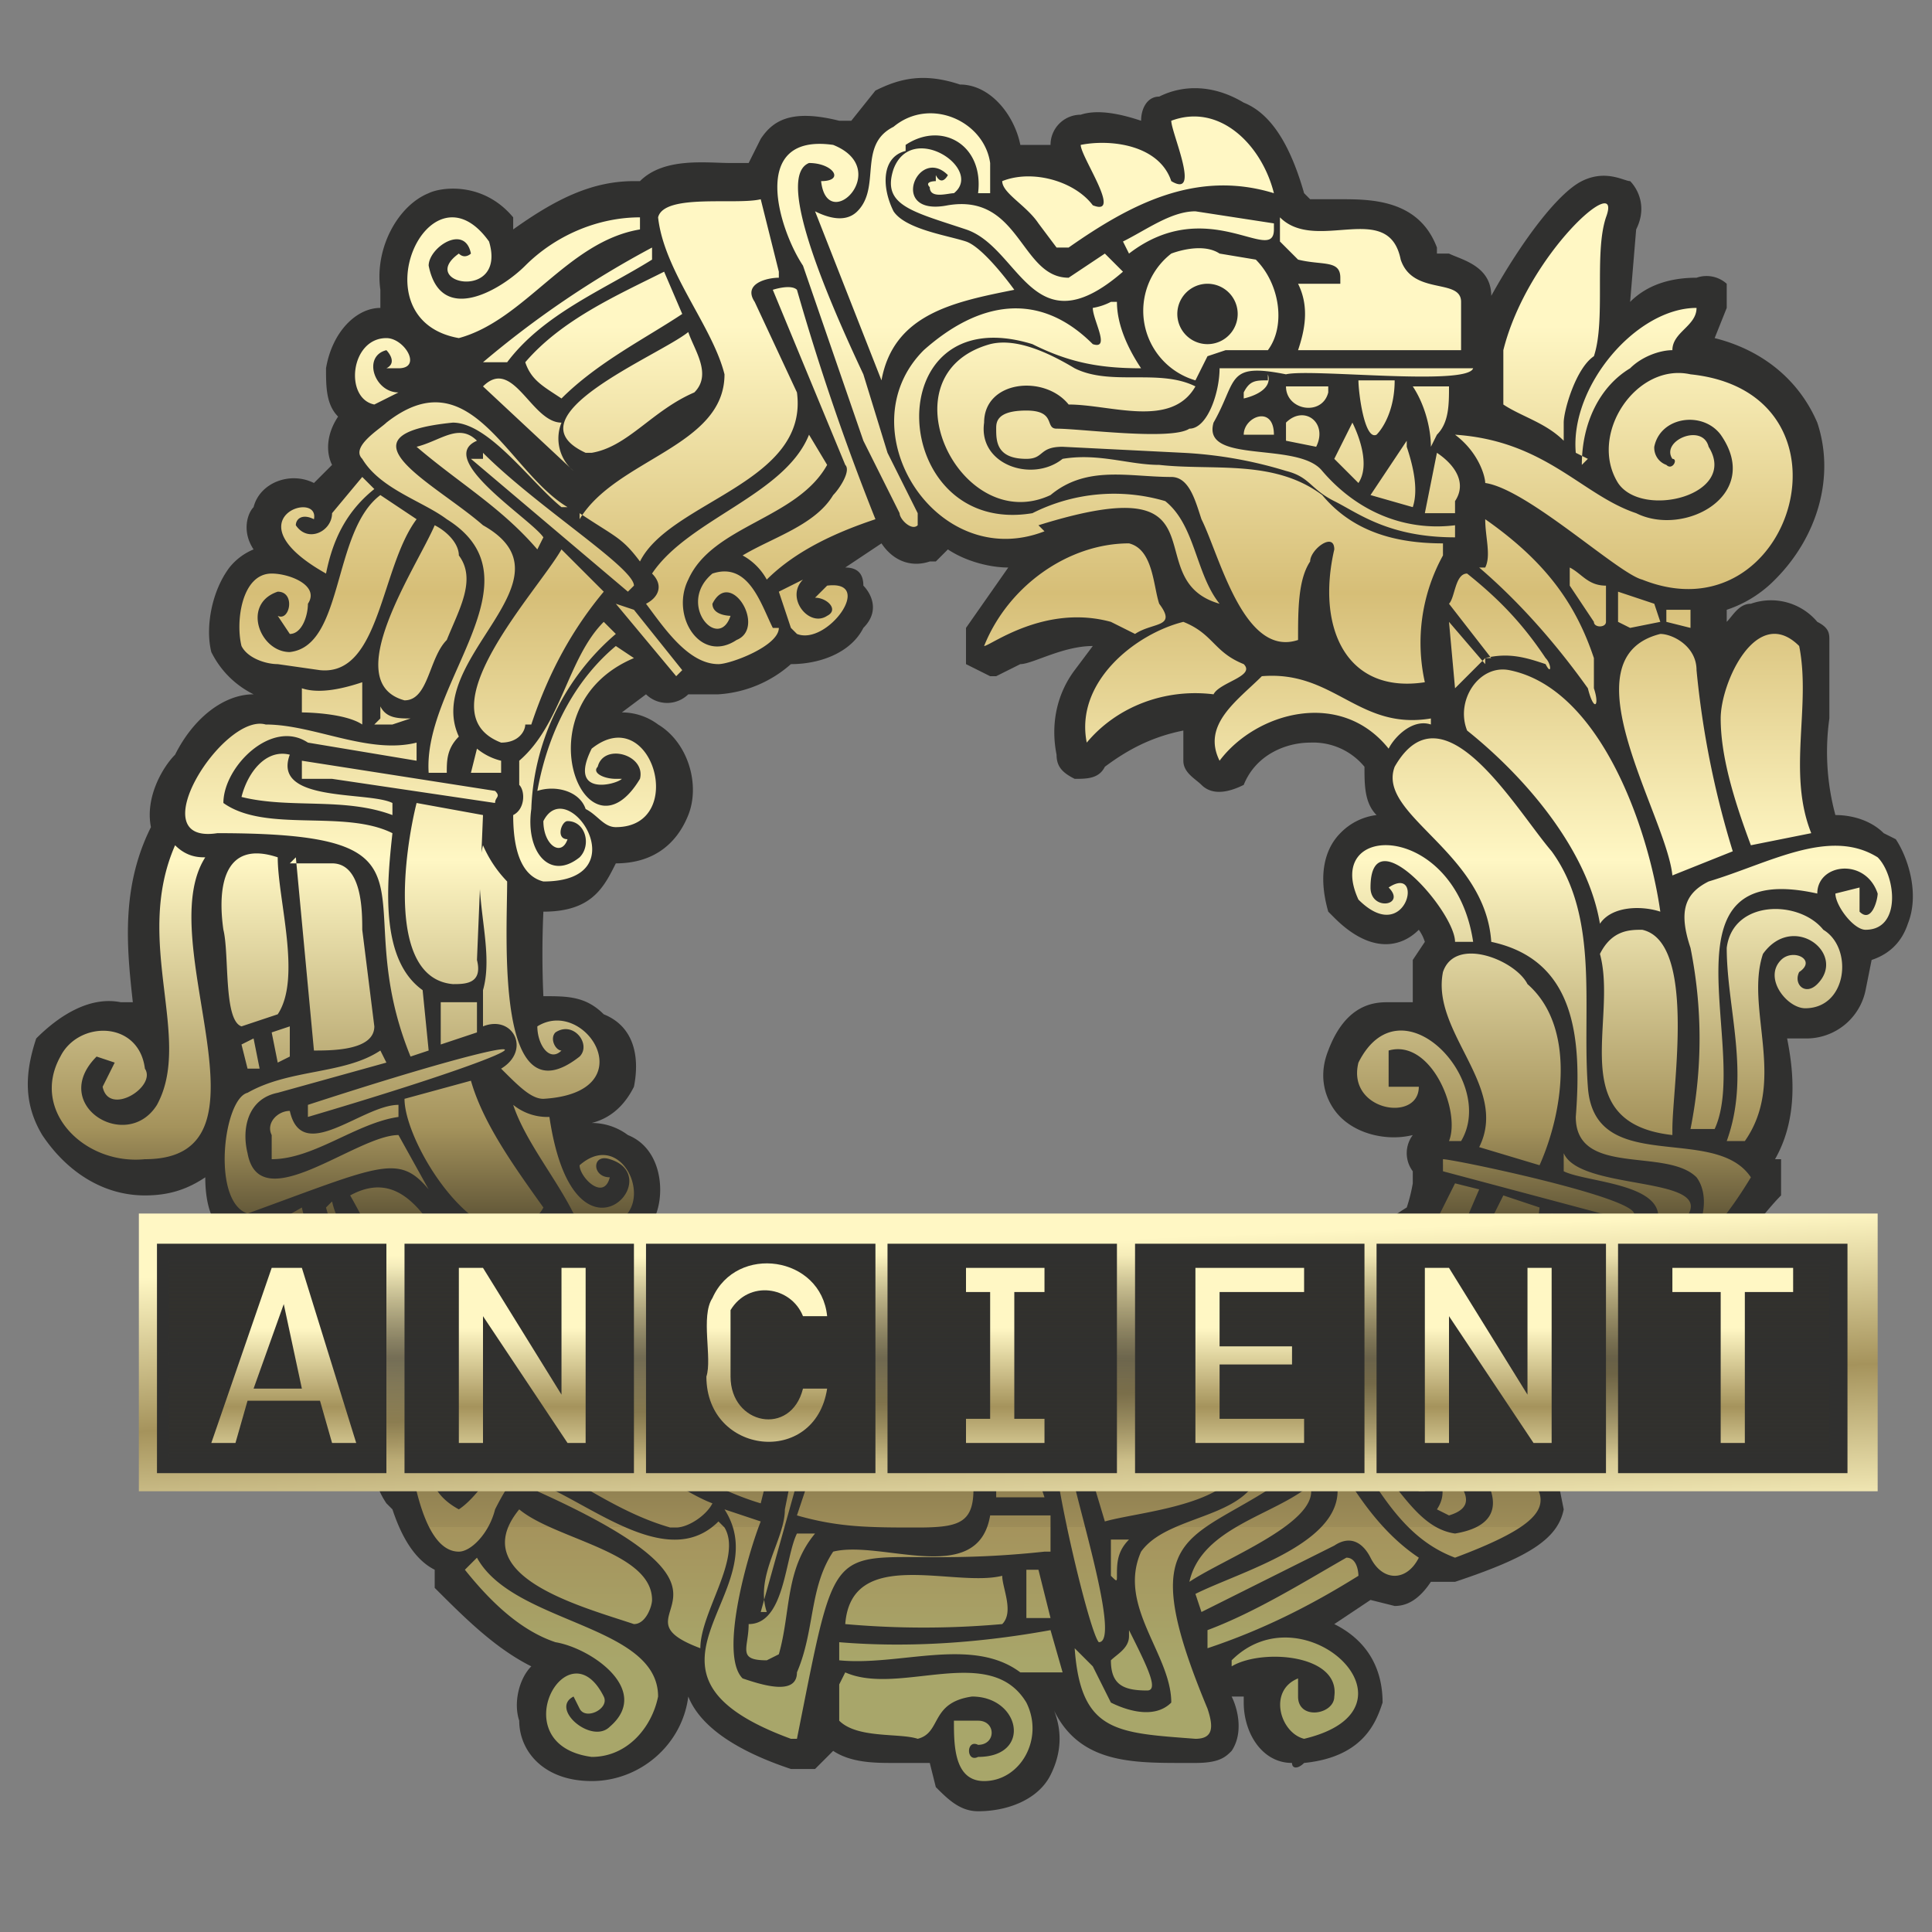 <svg xmlns="http://www.w3.org/2000/svg" xml:space="preserve" viewBox="0 0 32 32"><rect x="0" y="0" width="32" height="32" fill="#808080" stroke="none"/><path fill="#30302F" d="m31.4 13.9-.2-.1c-.2-.2-.5-.3-.8-.3a4 4 0 0 1-.1-1.6v-1.3c0-.1 0-.2-.2-.3A1 1 0 0 0 29 10c-.2 0-.3.2-.4.3v-.2a2 2 0 0 0 .8-.5c.7-.7 1-1.7.7-2.6-.3-.7-.9-1.2-1.7-1.4l.2-.5v-.4a.5.5 0 0 0-.5-.1c-.4 0-.8.1-1.1.4l.1-1.2c.2-.4 0-.7-.1-.8-.1 0-.4-.2-.8 0s-1 1-1.5 1.9c0-.5-.5-.6-.7-.7h-.2v-.1c-.3-.8-1.1-.8-1.6-.8h-.5l-.1-.1c-.2-.7-.5-1.3-1-1.5-.5-.3-1-.3-1.4-.1-.2 0-.3.2-.3.4-.3-.1-.7-.2-1-.1a.5.5 0 0 0-.5.5h-.5c-.1-.5-.5-1-1-1-.6-.2-1-.1-1.4.1l-.4.5h-.2c-.8-.2-1.1 0-1.3.3l-.2.4h-.3c-.4 0-1.1-.1-1.5.3h-.1c-.7 0-1.3.3-2 .8v-.2C8 3 7.3 3.1 7.1 3.2c-.5.2-.9.9-.8 1.6v.3c-.4 0-.8.4-.9 1 0 .3 0 .6.2.8-.2.3-.2.6-.1.8l-.3.3c-.4-.2-.9 0-1 .4-.1.1-.2.4 0 .7a1 1 0 0 0-.4.3c-.3.4-.4 1-.3 1.4.2.4.5.6.7.7-.5 0-1 .4-1.3 1-.2.2-.5.7-.4 1.2-.5 1-.4 2-.3 2.9H2c-.5-.1-1 .2-1.4.6-.2.6-.2 1.1.1 1.6.4.6 1 1 1.7 1 .4 0 .7-.1 1-.3 0 .6.2 1 .6 1 0 .4.2.8.3 1v.1h.1l.2.5-.2.6c0 .2 0 .9 1.1 1.1H6a.9.9 0 0 0 .2.3c0 .3 0 .5.2.8l.1.1c.1.3.3.8.7 1v.3c.5.5 1 1 1.6 1.3-.2.2-.3.6-.2.9 0 .5.4 1 1.2 1 .8 0 1.5-.6 1.6-1.4.2.5.8.9 1.7 1.2h.4l.3-.3c.3.2.7.2 1 .2h.6l.1.4c.2.2.4.4.7.4.5 0 1-.2 1.2-.6.2-.4.2-.8 0-1.2.4 1 1.3 1 2.2 1h.2c.4 0 .5-.1.6-.2.2-.3.1-.7 0-.9h.2v.1c0 .5.3 1 .8 1 0 .1.1.1.2 0 1-.1 1.2-.7 1.3-1 0-.5-.2-1-.8-1.3l.6-.4.4.1c.2 0 .4-.1.6-.4h.4c1.2-.4 1.7-.7 1.8-1.2l-.1-.5c.3-.3.4-.6.6-1 .2.4.6.5 1 .3.5 0 .8-.4 1-.9 0-.4 0-.8-.3-1l-.2-.2a1.3 1.3 0 0 0 .1-.5c.7-.3 1.1-1 1.5-1.4v-.6h-.1c.4-.7.3-1.5.2-2h.3a1 1 0 0 0 1-.8l.1-.5c.3-.1.5-.3.6-.6.2-.5 0-1.1-.2-1.4zm-9.7 7.9a.5.5 0 0 0-.6-.1c-.1 0-.3.2-.3.4v.4l-.2.2a9 9 0 0 0-.4.3c-.4 0-1 .2-1.3.4l-.8.3c-.1-.2-.3-.4-.7-.4-.2 0-.4.2-.4.5a16.2 16.2 0 0 1-.8 0l-1.7-.2H14v-.3c-.1 0-.3-.3-.6-.3a.5.5 0 0 0-.5.2l-.3-.1-.1-.3c-.4-.4-.8-.7-1.4-1l-.6-.4v-.2c0-.3-.3-.4-.4-.5.4 0 .7-.3.8-.7.1-.4 0-1-.5-1.2a1 1 0 0 0-.6-.2c.4-.1.6-.4.7-.6.1-.5 0-1-.5-1.2-.3-.3-.6-.3-1-.3a15.6 15.6 0 0 1 0-1.4c.8 0 1-.4 1.2-.8.6 0 1-.3 1.2-.8.2-.5 0-1.2-.5-1.5a1 1 0 0 0-.6-.2l.4-.3a.5.5 0 0 0 .7 0h.5a2 2 0 0 0 1.2-.5c.5 0 1-.2 1.2-.6.3-.3.1-.6 0-.7 0-.2-.1-.3-.3-.3l.6-.4c.2.3.5.4.8.3h.1l.2-.2c.3.2.7.3 1 .3l-.7 1v.6l.4.2h.1l.4-.2c.2 0 .7-.3 1.2-.3l-.3.4c-.3.4-.4.9-.3 1.4 0 .2.1.3.3.4.2 0 .4 0 .5-.2.4-.3.8-.5 1.3-.6v.5c0 .2.2.3.3.4.2.2.5.1.7 0 .2-.5.7-.7 1.1-.7a1.1 1.1 0 0 1 .9.4c0 .3 0 .6.2.8a1 1 0 0 0-.6.3c-.2.2-.4.6-.2 1.3l.1.1c.6.6 1.1.5 1.4.2a.7.7 0 0 1 .1.2l-.2.3v.7H23c-.2 0-.7 0-1 .8-.2.5 0 .9.2 1.1.3.3.8.4 1.2.3a.5.5 0 0 0 0 .6v.2a2.7 2.7 0 0 1-.1.4c-.5.3-.8.7-1.1 1.1l-.5.7z"/><linearGradient id="a" x1="16" x2="16" y1="5.4" y2="27.5" gradientUnits="userSpaceOnUse"><stop offset="0" stop-color="#fff7c4"/><stop offset=".2" stop-color="#d6be77"/><stop offset=".4" stop-color="#fff7c4"/><stop offset=".6" stop-color="#a5935c"/><stop offset=".7" stop-color="#423b27"/><stop offset=".8" stop-color="#48402a"/><stop offset=".8" stop-color="#595033"/><stop offset=".8" stop-color="#766943"/><stop offset=".9" stop-color="#9d8c58"/><stop offset=".9" stop-color="#a5935c"/><stop offset="1" stop-color="#a8a66a"/></linearGradient><path fill="url(#a)" d="M14.5 8.6c-.6.2-1.3.5-1.8 1a1 1 0 0 0-.4-.4c.5-.3 1.2-.5 1.5-1 .1-.1.3-.4.2-.5l-1.2-2.9s.3-.1.4 0a39.7 39.7 0 0 0 1.3 3.8zm-1.7 1.8c-.2-.4-.4-1.1-1-.9-.6.5.1 1.3.3.7 0 0-.3 0-.3-.2.3-.6.9.4.4.6-.6.4-1.1-.4-.8-1 .4-.9 1.8-1 2.3-1.9l-.3-.5c-.4 1-2 1.4-2.6 2.3.2.2.1.4-.1.5.3.4.7 1 1.2 1 .2 0 1-.3 1-.6zm.4.1c.5.2 1.3-.9.5-.8l-.2.2c.2 0 .4.2.2.3-.3.2-.7-.3-.4-.6l-.4.2.2.6.1.1zm-.6 16.2.7-2.5c0-.2.4-.7 0-.7L13 25c0 .5-.5 1.1-.3 1.7zM12 23c-.5-.6-1.4-1-2-1.4l-.8.9c.6.6 1.2 1 2 1.2.5 0 .7-.5.8-.7zm.7 4.5.2-.1c.2-.7.1-1.4.6-2h-.3c-.2.4-.2 1.5-.8 1.5 0 .4-.2.6.3.6zm-4.7-6L8 22l.1.2v-.4zm8 2.8c-.1-.3-2-.3-2.4-.4l-.4 1.2c.7.2 1.2.2 2 .2s1-.1.9-1zm-7.7-3.9h.1c.2 0 .5-.2.6-.4-.5-.7-1-1.4-1.2-2.1l-1.1.3c0 .6.8 2 1.6 2.2zM8 22.3l-.2-.3c-.1.1-.3.1-.4 0l-.2.1c0 .2-.2.4-.3.5l.3.4.8-.7zm-.5-6c.2 0 .5 0 .4-.4l.1-2.4-1.1-.2c-.2.8-.5 2.9.6 3zm-.2.3v.7l.6-.2v-.5h-.6zM8.5 22v.1-.1zm.5-.5c-.2-.2-.5-.6-.2-.7.2 0 .2.3.4.4l.3-.3-.4-.4c-.7.4-1.2.1-1.7-.4l1.3 1.7.3-.3zm.1-.3zM22.4 7l-.3.6.4.4c.2-.3 0-.8-.1-1zm-16 0c-.1.1-.6.4-.4.6.3.5 1 .7 1.4 1 1.6 1-.4 2.7-.3 4.2h.3c0-.2 0-.4.2-.6-.6-1.3 2-2.6.4-3.5C7.2 8 5.5 7.2 7.5 7c.6 0 1.3 1 1.8 1.4h.1c-1-.6-1.6-2.5-3-1.4zm16.9.3-.6.9.7.2c.1-.3 0-.7-.1-1zM22 6.5v-.1h-.7c0 .4.6.5.7.1zm-.7.5v.3l.5.1c.2-.4-.2-.7-.5-.4zm1.5.2c.1-.1.3-.4.3-.9h-.6c0 .2.1 1 .3.9zm1 0c.2-.2.2-.5.2-.8h-.6c.2.3.3.7.3 1l.1-.2zm.6-1.1h-4.2c0 .4-.2 1-.5 1-.3.2-1.8 0-2.2 0-.2 0 0-.3-.5-.3s-.5.2-.5.3c0 .2 0 .5.5.5.3 0 .2-.2.6-.2l2 .1a7 7 0 0 1 1.7.3c.4.1.4.3.8.5s.9.6 2 .6v-.2c-.8.1-1.6-.2-2.2-.9-.4-.5-2-.1-1.8-.8.4-.7.2-1 1.2-.8.4-.1 3 .2 3.1-.1zm-.6 1.4-.2 1h.5v-.2c.2-.3 0-.6-.3-.8zm-3-3.2c.4.4.5 1.1.2 1.5h-.7l-.3.1-.1.2-.1.2a1.2 1.2 0 0 1-.4-2.1s.5-.2.8 0l.6.1zm-.3.9a.5.5 0 1 0-1 0 .5.5 0 0 0 1 0zm-5-2.2s-.2 0-.1.1c0 .2.3.1.4.1.5-.4-.7-1.2-1-.4-.2.6.3.7 1.2 1s1.1 2 2.6.7l-.3-.3-.6.4c-.8 0-.8-1.4-2-1.2-1 .2-.5-1 0-.5 0 0-.1.2-.2 0zm9.1 5.6c0 .3.1.6 0 .8h-.1c.7.6 1.3 1.3 1.8 2 .1.4.2.3.1 0v-.5c-.3-.9-.8-1.6-1.8-2.3zm0 2.3c.4-.1.7 0 1 .1.1.2.1 0 0-.1-.4-.6-.8-1-1.3-1.4-.2 0-.2.4-.3.5l.7.9zm2-.6v-.6c-.3 0-.4-.2-.6-.3v.3l.4.6c0 .1.2.1.2 0zm-9.4-1.6c3.2-1 1.6.9 3 1.3-.4-.5-.4-1.3-.9-1.7a3 3 0 0 0-2.2.2c-2.4.4-2.6-3.6 0-2.8.6.3 1.1.4 1.8.4-.2-.3-.4-.7-.4-1.1h-.1a1 1 0 0 1-.3.1c0 .2.3.7 0 .6-.9-.9-1.9-.7-2.8.1-1.3 1.3.2 3.7 2 3zm1.2 1.6.4.2c.3-.2.7-.1.4-.5-.1-.3-.1-.9-.5-1-1 0-2 .7-2.4 1.7.1 0 1-.7 2.1-.4zM19 28c.2 0 0-.4-.3-1v.1c0 .2-.2.3-.3.4 0 .4.2.5.6.5zm-1.7-3.2-.2-.6-.6.1v.5h.8zm1.2 1.3c0-.2 0-.4.2-.6h-.3v.6c.1.1.1.1.1 0zm2-2.5c-.6-.6-1.7.6-2.5.6l.3 1c.7-.2 2.8-.3 2.2-1.6zM10 21.3c-.1-.7-2.1 2-2.4 2.4.8-.8 1.8-1.5 2.4-2.4zm-2.6.5c.3 0 .5-.2.5-.4-.6-.6-1-2.2-2.1-1.6.4.7.8 1.7 1.6 2zm-2-1.8c.2.8 1.1 1.4 1.3 2.2.3-.5-1-1.4-1.2-2.3l-.1.1zm2 4 .1.6c.6-.6 1-1.4 1.7-1.6l-.1-.2C8.5 23 8 24 7.4 24zm20.3-3.6c1.2-1-1.5-.6-1.8-1.3v.3c.4.2 1.9.2 1.5 1h.3zm.8-8.5c0 .6.2 1.3.5 2.1l1-.2c-.4-1 0-2.1-.2-3.1-.7-.7-1.3.6-1.3 1.2zm-5.6 11.5c.3.5 1.3 1 .9 1.6l.2.1c1-.3-1-1.3-.8-2l-.3.3zm1-4 3 .8c1-.2-2.8-1-3-1v.1zm1.6 1.3.2.1.2-.2h-.4zm.8.8 1 .1.2-.4-1.4-.5-.1.3s.3.3.3.5zm-1-.5-.8 1.2c-.5.5-.6.8.2 1.4.5-.8 2.2-2.2.6-2.6zM4 13.2c.8.2 1.7 0 2.5.3v-.2c-.4-.2-2 0-1.7-.8-.4-.1-.7.3-.8.7zm3.9-5.9c-.3-.3-.6 0-1 .1.7.6 1.4 1 2 1.7l.1-.2c-.2-.3-1.8-1.3-1.1-1.6zm-.1 5.5h.5v-.2a1 1 0 0 1-.4-.2l-.1.4zm1-.8c.3-.9.7-1.6 1.2-2.2l-.3-.3-.4-.4c-.4.7-2.3 2.7-1 3.2.3 0 .4-.2.4-.3zm1.4-1.5-.2-.2c-.6.6-.7 1.7-1.4 2.3v.4c.1.1.1.4-.1.5 0 .5.1 1 .5 1.1 1.6 0 .4-1.8 0-1 0 .4.3.6.4.3-.2 0-.1-.3 0-.3.3 0 .4.4.2.6-.5.4-.9-.1-.8-.8a4 4 0 0 1 1.4-2.9zm1.1.6-.8-1-.3-.1 1 1.2.1-.1zm-1.4 9.2c1.1 0 .5-1.7-.3-1 0 .2.4.6.5.2-.3 0-.3-.4 0-.3 1 .3-.6 2-1-.7a.9.9 0 0 1-.6-.2c0-.1 0 0 0 0 .2.6.7 1.2 1 1.8l.4.2zM8 17c.5-.2.8.4.3.7.3.3.5.5.7.5 1.7-.1.7-1.7-.1-1.2 0 .3.2.6.4.4-.1 0-.2-.2-.1-.3.3-.2.6.2.4.4-1.4 1.1-1.2-2-1.2-2.9A2 2 0 0 1 8 14c-.2.8.2 1.7 0 2.4v.7zm1.8-4.6c-.4.8.4.6.5.5h-.1c-.2 0-.4-.1-.3-.2.1-.4.8-.2.7.2-.9 1.5-2-1.2-.1-2l-.3-.2c-.6.5-1.1 1.3-1.3 2.4.3-.1.7 0 .8.3.2.1.3.3.5.3 1.2 0 .6-2.1-.4-1.3zm0-4.9c.6-.1 1-.7 1.7-1 .3-.3 0-.7-.1-1-.5.4-3 1.4-1.7 2zM8 7.6h-.2l2.6 2.2.1-.1c0-.3-1.6-1.3-2.5-2.2zm.2 5.5L5 12.6v.3h.5l2.7.4c0-.1.1-.1 0-.2zM8 6.4l1.5 1.4a.7.7 0 0 1-.2-.8c-.5 0-.8-1.1-1.3-.6zm-3.2 12c-.2 0-.4.2-.3.4v.4c.7 0 1.4-.6 2.1-.7v-.2c-.6 0-1.6 1-1.8.1zm.3 0v.1c4.4-1.3 4.3-1.6 0-.2zM8.7 6c.1.3.3.4.6.6.6-.6 1.4-1 2-1.4l-.3-.7c-.8.4-1.7.8-2.3 1.5zm-2.5 6h.3l.3-.1c-.2 0-.4 0-.5-.2v.2zm1.2-1.4c.2-.5.5-1 .2-1.4 0-.2-.2-.4-.4-.5-.3.7-1.6 2.6-.5 2.9.4 0 .4-.7.7-1zM5 20a324.9 324.9 0 0 1-.7.4c-.2.2.3.9.4 1 0 .4.4.3.7.3.7.1.7 1.2 0 1.2-.1 0-.5-.2-.4-.4 0-.1.2-.1.2 0 .2.2.5 0 .4-.2-.4-.9-1.6.6-.3 1 .4 0 .7-.3.9-.5.5-1-1-1.8-1.2-2.8zM6.7 23c-.3.2-.5.5-.2.8l.4-.5-.2-.3zM8.2 25c1.2-2.4 2.7-.6 4.4-.1l.3-1.2c-.2 0-.5 0-.7-.2-.6 1.3-2 .1-2.8-.2-.8 0-1.2 1.3-1.8 1.7-1.1-.6 0-1.8.5-2.4-.7.5-1.8 1.1-1.2 2.1.1.4.3 1 .7 1 .2 0 .5-.3.6-.7zm-1.1-5.3-.5-.9c-.7 0-2.3 1.4-2.5.3-.1-.4 0-.9.5-1l1.8-.5-.1-.2c-.6.4-1.5.3-2.2.7-.4.1-.6 1.8 0 2 2.2-.8 2.5-1 3-.4zm.8 6.1-.2.2c.4.5.9 1 1.5 1.2.6.1 1.6.8.9 1.4-.3.3-1-.3-.6-.5l.1.2c.1.2.5 0 .4-.2-.6-1.2-1.7.8-.2 1 .6 0 1-.5 1.1-1 0-1.2-2.4-1.2-3-2.3zM4 17.3l.1.4h.2l-.1-.5-.2.1zm7.2 8c.2 0 .5-.2.6-.4-.8-.3-2-1.5-2.7-.6.7.4 1.3.8 2 1zm-.7 1.6c.2 0 .3-.3.3-.4 0-.8-1.6-1-2.2-1.5-.9 1.1 1 1.6 1.9 1.9zm-5.9-9.3.2-.1V17l-.3.1.1.5zm.4-5.8s.7 0 1 .2v-.7c-.3.1-.7.2-1 .1v.4zm-1.6 2.4c-.1 0-.3 0-.5-.2-.7 1.6.3 3.2-.3 4.3-.5.8-1.8 0-1-.8l.3.1-.2.4c.1.5.9 0 .7-.3-.1-.8-1.1-.8-1.4-.2-.5.9.4 1.8 1.4 1.7 2.3 0 .1-3.6 1-5zM4.6 11l.7.1c1 .1 1-1.7 1.6-2.5l-.6-.4c-.8.6-.6 2.5-1.5 2.6-.5 0-.8-.8-.2-1 .3 0 .2.5 0 .4l.2.3c.2 0 .3-.3.3-.5.2-.3-.3-.5-.6-.5-.5 0-.6.8-.5 1.2.1.2.4.3.6.3zM4 17l.6-.2c.4-.6 0-1.9 0-2.6-.9-.3-1 .5-.9 1.2.1.4 0 1.5.3 1.6zm1.4-7.5c.1-.5.3-1 .8-1.4l-.2-.2-.5.6c0 .3-.4.5-.6.2 0-.1.1-.2.3-.1.1-.5-1.4 0 .2.9zm1.4 8 .3-.1-.1-1c-.7-.5-.6-1.7-.5-2.6-.8-.4-2.1 0-2.8-.5 0-.6.8-1.4 1.4-1l1.8.3v-.3c-.8.2-1.7-.3-2.5-.3-.7-.2-2.1 2-.8 1.8 4 0 2.1 1 3.2 3.7zm-1.9-3.3.3 3.2c.3 0 1 0 1-.4L6 15.4c0-.3 0-1.1-.5-1.1h-.7zm7 11c-.8.8-2-.2-2.9-.6l-.1.1c4 1.8 1.1 2 2.7 2.6 0-.6.7-1.5.4-2zm10.2-.8c.4 1.1-1.5 1.6-2.3 2l.1.3 2.2-1.1c.3-.2.5 0 .6.2.2.4.6.4.8 0-.6-.4-1-1-1.3-1.5H22zm-1.7 3v.2c.5-.3 1.8-.2 1.7.5 0 .3-.6.4-.6 0v-.3c-.5.2-.3.9.1 1 2.1-.5 0-2.5-1.2-1.3zm3.6-4c-.6-1 1.4-2.2 1.5-3.4l-.6-.2-.4.8c.4 1.3-1.7 2.1-.5 3.2.5.4 1.3 1.4.1 1.6-.7-.1-1-1-1.6-1.4h-.1c.5.8.9 1.5 1.7 1.8 2.4-.9 1.3-1.2 0-2.5zm-1.7 2.4c-.7.4-1.5.9-2.3 1.2v.3c.9-.3 1.7-.7 2.5-1.2 0 0 0-.3-.2-.3zm4.4-4c-.6.1-1 1.6-1.6 2l.4.4c.6-.5.6-2 1.5-2 .3 0 .6 0 .7.4.2.7-1.1.5-.5.1 0 .1.3 0 .1-.1-.7-.3-.8 1 .1.7.5 0 .8-.7.4-1.1-.3-.2-.7-.4-1.1-.4zm4.4-7.6c-.8-.5-1.8.1-2.8.4-.4.2-.5.5-.3 1.1.2 1 .2 2 0 3h.4c.6-1.3-1-4.5 1.7-3.9 0-.5.8-.6 1 0 0 .1-.1.5-.3.3v-.4l-.4.1c0 .2.3.6.5.6.6 0 .5-.9.2-1.2zM17.4 25.7v-.6h-1c-.2 1.2-1.8.4-2.6.6-.4.6-.3 1.3-.6 2 0 .4-.6.2-.9.1-.4-.4.1-2.1.3-2.6L12 25c.9 1.4-1.9 2.7 1.1 3.8h.1c.8-4 .4-2.7 4.1-3.1zm8.9-7.7c-.1-1.3.2-2.8-.6-3.9-.6-.7-1.8-2.8-2.6-1.4-.3.8 1.5 1.4 1.6 2.9 1.4.3 1.5 1.6 1.4 2.9 0 1 1.5.5 2 1 .3.4 0 1.2-.4 1.2l-.6-.2c-.5 0-1-.2-1.4-.4v.1c.6 0 1.2.6 2 .7.5-.2 1-.9 1.3-1.4-.6-.9-2.6 0-2.7-1.5zm2.3-2.3c0 1 .4 2.1 0 3.2h.3c.7-1 0-2.2.3-3.1.5-.7 1.4 0 .9.5-.2.2-.4 0-.3-.2.3-.2-.1-.4-.3-.2-.3.3.1.8.4.8.7 0 .8-1 .3-1.3-.4-.5-1.5-.5-1.6.3zM14 27.7l-.1.2v.6c.3.3 1 .2 1.3.3.4-.1.2-.6.9-.7.8 0 1 1 .1 1-.2.1-.2-.3 0-.2.3 0 .3-.4 0-.4h-.4c0 .4 0 1 .5 1 .6 0 1-.7.7-1.3-.6-1-2.1-.1-3-.5zm0-.8a14.7 14.7 0 0 0 2.6 0c.2-.2 0-.6 0-.8-.8.2-2.5-.5-2.6.8zm3-.1h.4l-.2-.8H17v.8zm4.7-2.2c-.6.5-1.8.7-2 1.6.6-.4 2.2-1 2-1.6zm.5-.9-.4-.4-.9.7c.1 1.2-1.5 1-2 1.7-.4.9.5 1.7.5 2.5-.3.3-.8.1-1 0l-.3-.6-.3-.3c.1 1.4.7 1.4 2 1.5.3 0 .3-.2.2-.5-1.5-3.6.2-2.5 2.2-4.6zm-8.3 3.5v.3c1 .1 2.2-.4 3 .2h.7l-.2-.7c-1.1.2-2.3.3-3.5.2zm7.7-4.1-.2-.3-.8.5.2.3.8-.5zm.9-8.2c.8.8 1.1-.6.5-.2.3.3-.3.4-.3 0 0-1.2 1.4.4 1.4.9h.3c-.3-2-2.5-2-1.9-.7zm1.7 4c.6-1-1-2.7-1.7-1.3-.2.8 1 1 1 .4H23v-.6c.7-.2 1.2 1 1 1.5h.2zm-.3-2.8c-.2 1 1.1 1.9.6 2.9l1 .3c.4-.9.6-2.3-.2-3-.2-.4-1.2-.8-1.4-.2zm.6 3.6-.4-.1-.3.6.4.2.3-.7zm-.8-7.7v-.1c-1.2.2-1.6-.8-2.8-.7-.4.4-1 .8-.7 1.4.6-.8 2-1.2 2.8-.2.1-.2.4-.5.7-.4zm.9-1-.6-.7.1 1.1.5-.5zM23.9 9c-.8 0-1.5-.2-2-.8-.8-.6-1.8-.4-2.7-.5-.5 0-1-.2-1.6-.1-.5.4-1.4.1-1.3-.6 0-.7 1-.8 1.4-.3.7 0 1.7.4 2.1-.3-.6-.3-1.4 0-2-.3-.5-.3-1-.5-1.4-.4-1.8.5-.5 3.2 1 2.5.6-.5 1.3-.3 2-.3.3 0 .4.4.5.7.3.6.7 2.3 1.6 2 0-.5 0-1 .2-1.3 0-.2.4-.5.4-.2-.3 1.3.2 2.4 1.5 2.2a3 3 0 0 1 .3-2.1V9zm-2.8-1.8c0-.5-.5-.3-.5 0h.5zM18.6 4l.1.2c1.3-1 2.4.2 2.4-.4v-.1l-1.3-.2c-.4 0-.8.3-1.2.5zm5 16.3c-.7.4-1 1.4-1.7 2 .2 0 .7.6.8.8.5-.6 2.3-2.4.9-2.8zm-5.6-8c.5-.6 1.3-.9 2.1-.8.1-.2.7-.3.5-.5-.5-.2-.5-.5-1-.7-.8.2-1.8 1-1.6 2zm3-6c-.2 0-.3 0-.4.2v.1s.5-.1.4-.4zm-3.3 17.8v-.1c-.7-1.4.3 3 .5 3.2.4 0-.5-2.7-.5-3.1zm6 .5c-.5-.8-1.5-1.5-2-2.2l-.3-.4c-.2 0-.2 0 0 .2l2.1 2.5h.1zm2.8-9.3c.2-.3.7-.3 1-.2-.2-1.4-1-3.7-2.5-4-.5-.1-.9.5-.7 1 1 .8 2 2 2.2 3.2zm-.6-8V7c0-.2.2-.9.5-1.1.2-.6 0-1.7.2-2.3.3-.8-1.3.6-1.7 2.2v.9c.3.2.7.3 1 .6zm-11 1.2c0 .1.2.3.3.2v-.2l-.5-1-.4-1.3c-.8-1.7-1.4-3.3-.9-3.5.4 0 .6.3.2.3.1.9 1.2-.2.2-.6-1.4-.2-.9 1.4-.5 2l1 2.9.6 1.2zm2.8-4.4c1-.7 2.1-1.3 3.4-.9-.2-.8-.9-1.5-1.7-1.2 0 .2.5 1.3 0 1-.2-.6-1-.7-1.5-.6 0 .2.7 1.2.2 1-.3-.4-1-.6-1.5-.4 0 .2.4.4.6.7l.3.4h.2zM15 2.4c.6-.4 1.3 0 1.2.8h.2v-.5c-.1-.7-1-1.1-1.6-.6-.6.3-.2 1-.6 1.4-.2.2-.5.1-.7 0l1.1 2.8c.2-1.1 1.2-1.3 2.2-1.5 0 0-.5-.7-.8-.8-.3-.1-1-.2-1.2-.5-.2-.4-.2-.9.2-1zm1.6.7zm-7 5.4c.6.4.7.4 1 .8.5-1 2.8-1.3 2.6-2.8L12.5 5c-.2-.3.2-.4.4-.4v-.1l-.3-1.2c-.4.1-1.6-.1-1.7.3.1.9.9 1.8 1.1 2.6 0 1.2-1.8 1.4-2.4 2.4zm7-5.4zm-9 2.5c1.1-.3 1.8-1.6 3-1.8v-.2c-.7 0-1.4.3-1.9.8-.4.4-1.4 1-1.6 0 0-.3.6-.7.7-.2 0 0-.1.1-.2 0-.7.5.8.8.5-.2-1-1.4-2.2 1.3-.5 1.6zM8 6h.4c.6-.8 1.6-1.2 2.4-1.7v-.2A15.9 15.9 0 0 0 8 6zm20.1 5.1c0-.4-.4-.6-.6-.6-1.6.4.1 3 .2 4l1-.4a15 15 0 0 1-.6-3zm-.7-1.1-.6-.2v.5l.2.1.5-.1-.1-.3zm.3 8.7c0-.7.4-3.1-.5-3.3-.2 0-.5 0-.7.4.3 1.1-.6 2.8 1.2 3zm.3-8.6h-.4v.2l.4.1V10zm-5.8-5.4h-.7c.2.4.1.8 0 1.1h2.7V5c0-.4-.8-.1-1-.7-.2-1-1.4-.1-2-.7V4l.3.3c.4.1.7 0 .7.3zm-16 2 .4-.2c-.4 0-.6-.6-.2-.7 0 0 .2.2 0 .3h.2c.4 0 .1-.5-.2-.5-.6 0-.7 1-.2 1.1zm20 1c0-.7.3-1.3.8-1.6.2-.2.5-.3.7-.3 0-.3.4-.4.4-.7-1 0-2.1 1.3-2 2.4l.2.1zm.6.3c.4.6 2 .2 1.5-.6-.1-.4-.8-.1-.6.2.1 0 0 .2-.1.1a.3.3 0 0 1-.2-.3c.1-.5.8-.6 1.1-.2.7 1-.6 1.7-1.4 1.3-.9-.3-1.5-1.2-3-1.3.4.3.5.7.5.8.7.1 2.2 1.5 2.6 1.6 2.5 1 3.7-3.1.8-3.4-.9-.2-1.7 1-1.2 1.8z"/><linearGradient id="b" x1="16.6" x2="16.8" y1="13.4" y2="8.3" gradientTransform="matrix(1 0 0 -1 0 34)" gradientUnits="userSpaceOnUse"><stop offset="0" stop-color="#fff7c4"/><stop offset=".5" stop-color="#a5935c"/><stop offset="1" stop-color="#fff7c4"/></linearGradient><path fill="url(#b)" d="M2.3 20.1h28.8v4.6H2.3z"/><g fill="#30302F"><path d="M2.6 20.6h3.8v3.8H2.6zM6.7 20.6h3.8v3.8H6.7zM10.7 20.6h3.8v3.8h-3.8zM14.7 20.6h3.8v3.8h-3.8zM18.8 20.6h3.8v3.8h-3.8zM22.8 20.6h3.8v3.8h-3.8zM26.8 20.6h3.8v3.8h-3.8z"/></g><linearGradient id="c" x1="16.5" x2="16.5" y1="9.8" y2="13.2" gradientTransform="matrix(1 0 0 -1 0 34)" gradientUnits="userSpaceOnUse"><stop offset="0" stop-color="#3b3421" stop-opacity="0"/><stop offset=".2" stop-color="#353229" stop-opacity=".3"/><stop offset=".5" stop-color="#30302f" stop-opacity=".7"/><stop offset="1" stop-color="#3a3422" stop-opacity="0"/><stop offset="1" stop-color="#3b3421" stop-opacity="0"/></linearGradient><path fill="url(#c)" d="M2.8 20.7h27.5v3.5H2.8z" opacity=".8"/><linearGradient id="d" x1="8.7" x2="8.7" y1="12" y2="9.4" gradientTransform="matrix(1 0 0 -1 0 34)" gradientUnits="userSpaceOnUse"><stop offset="0" stop-color="#fff7c4"/><stop offset=".5" stop-color="#a5935c"/><stop offset="1" stop-color="#fff7c4"/></linearGradient><path fill="url(#d)" d="M9.3 23.1 8 21h-.4v2.9H8v-2.1l1.4 2.1h.3V21h-.4z"/><linearGradient id="e" x1="4.7" x2="4.7" y1="12" y2="9.4" gradientTransform="matrix(1 0 0 -1 0 34)" gradientUnits="userSpaceOnUse"><stop offset="0" stop-color="#fff7c4"/><stop offset=".5" stop-color="#a5935c"/><stop offset="1" stop-color="#fff7c4"/></linearGradient><path fill="url(#e)" d="m4.5 21-1 2.9h.4l.2-.7h1.2l.2.7h.4L5 21h-.4zm-.3 2 .5-1.4L5 23h-.9z"/><linearGradient id="f" x1="12.7" x2="12.7" y1="12" y2="9.4" gradientTransform="matrix(1 0 0 -1 0 34)" gradientUnits="userSpaceOnUse"><stop offset="0" stop-color="#fff7c4"/><stop offset=".5" stop-color="#a5935c"/><stop offset="1" stop-color="#fff7c4"/></linearGradient><path fill="url(#f)" d="M13.3 21.8h.4c-.1-1-1.5-1.2-1.9-.3-.2.3 0 1-.1 1.3 0 1.3 1.8 1.5 2 .2h-.4c-.2.8-1.2.6-1.2-.2v-1.1c.3-.5 1-.4 1.2.1z"/><linearGradient id="g" x1="28.7" x2="28.7" y1="12" y2="9.4" gradientTransform="matrix(1 0 0 -1 0 34)" gradientUnits="userSpaceOnUse"><stop offset="0" stop-color="#fff7c4"/><stop offset=".5" stop-color="#a5935c"/><stop offset="1" stop-color="#fff7c4"/></linearGradient><path fill="url(#g)" d="M27.7 21v.4h.8v2.5h.4v-2.5h.8V21z"/><linearGradient id="h" x1="16.6" x2="16.6" y1="12" y2="9.4" gradientTransform="matrix(1 0 0 -1 0 34)" gradientUnits="userSpaceOnUse"><stop offset="0" stop-color="#fff7c4"/><stop offset=".5" stop-color="#a5935c"/><stop offset="1" stop-color="#fff7c4"/></linearGradient><path fill="url(#h)" d="M16 21.4h.4v2.1H16v.4h1.3v-.4h-.5v-2.1h.5V21H16z"/><linearGradient id="i" x1="24.7" x2="24.7" y1="12" y2="9.4" gradientTransform="matrix(1 0 0 -1 0 34)" gradientUnits="userSpaceOnUse"><stop offset="0" stop-color="#fff7c4"/><stop offset=".5" stop-color="#a5935c"/><stop offset="1" stop-color="#fff7c4"/></linearGradient><path fill="url(#i)" d="M25.3 23.1 24 21h-.4v2.9h.4v-2.1l1.4 2.1h.3V21h-.4z"/><linearGradient id="j" x1="20.7" x2="20.7" y1="12" y2="9.4" gradientTransform="matrix(1 0 0 -1 0 34)" gradientUnits="userSpaceOnUse"><stop offset="0" stop-color="#fff7c4"/><stop offset=".5" stop-color="#a5935c"/><stop offset="1" stop-color="#fff7c4"/></linearGradient><path fill="url(#j)" d="M19.8 23.9h1.8v-.4h-1.4v-.9h1.2v-.3h-1.2v-.9h1.4V21h-1.8z"/></svg>